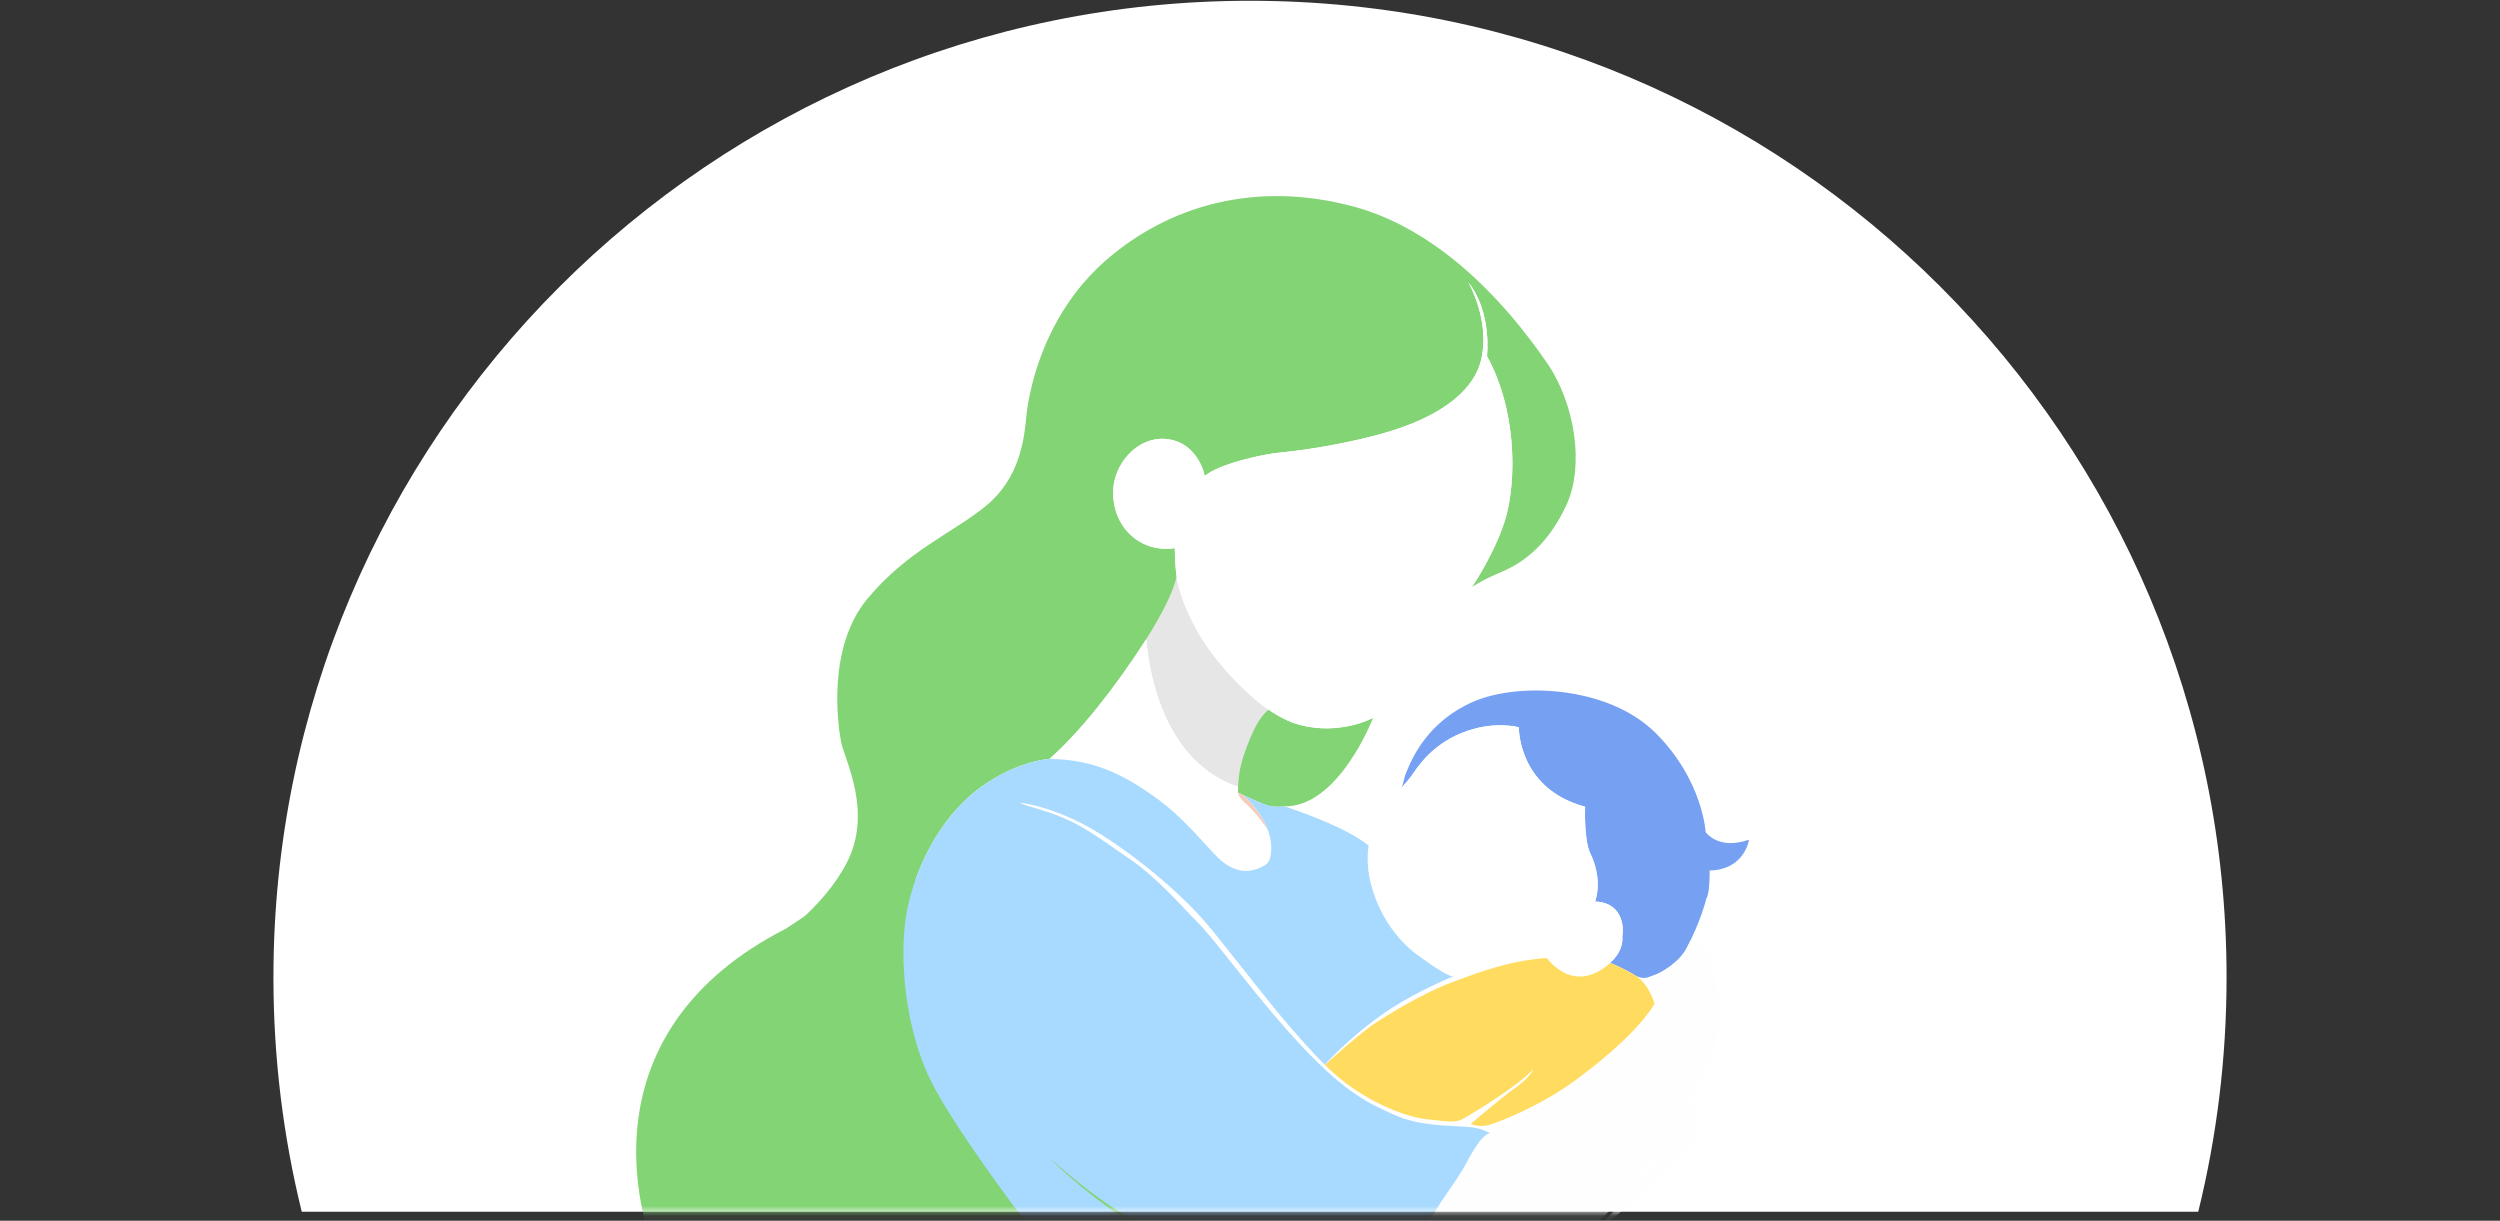<svg width="256" height="125" viewBox="0 0 256 125" fill="none" xmlns="http://www.w3.org/2000/svg">
<rect x="0" y="0" width="256" height="125" fill="#333333" stroke="none"/>
<path fill-rule="evenodd" clip-rule="evenodd" d="M225.101 124.079H30.899C29.005 116.39 28 108.352 28 100.079C28 44.85 72.772 0.079 128 0.079C183.228 0.079 228 44.85 228 100.079C228 108.352 226.995 116.39 225.101 124.079Z" fill="white"/>
<mask id="mask0_4289_6423" style="mask-type:alpha" maskUnits="userSpaceOnUse" x="53" y="0" width="140" height="125">
<rect x="53" y="0.079" width="140" height="124" fill="#D9D9D9"/>
</mask>
<g mask="url(#mask0_4289_6423)">
<path d="M95.07 120.074C99.189 124.28 103.958 127.799 109.205 130.458C108.411 129.494 107.693 128.615 107.272 128.08C105.891 126.325 97.939 115.946 95.324 110.68C95.237 110.503 95.149 110.323 95.065 110.14C95.048 110.107 95.035 110.072 95.018 110.039C94.947 109.883 94.879 109.725 94.811 109.567C94.8 109.545 94.792 109.52 94.783 109.498C94.71 109.324 94.636 109.144 94.568 108.966C94.565 108.958 94.562 108.95 94.56 108.944C94.483 108.751 94.409 108.554 94.338 108.355C93.943 107.257 93.61 106.1 93.339 104.918C93.339 104.912 93.339 104.91 93.337 104.904C93.11 103.908 92.933 102.895 92.799 101.882C92.796 101.855 92.791 101.828 92.788 101.8C92.769 101.658 92.752 101.517 92.736 101.375C92.731 101.334 92.728 101.293 92.722 101.252C92.706 101.115 92.692 100.979 92.679 100.842C92.673 100.799 92.671 100.755 92.665 100.711C92.651 100.575 92.638 100.441 92.627 100.304C92.624 100.269 92.621 100.234 92.619 100.198C92.583 99.764 92.556 99.333 92.54 98.904C92.54 98.85 92.534 98.792 92.531 98.738C92.529 98.631 92.526 98.525 92.52 98.418C92.52 98.344 92.515 98.268 92.515 98.194C92.515 98.096 92.512 97.998 92.512 97.9C92.512 97.818 92.512 97.736 92.512 97.654C92.512 97.561 92.512 97.468 92.512 97.375C92.512 97.288 92.512 97.201 92.515 97.113C92.515 97.026 92.518 96.941 92.52 96.854C92.52 96.758 92.526 96.663 92.529 96.567C92.531 96.491 92.534 96.415 92.537 96.338C92.545 96.177 92.553 96.016 92.564 95.855C92.567 95.806 92.572 95.759 92.575 95.71C92.583 95.585 92.591 95.462 92.602 95.339C92.608 95.276 92.613 95.211 92.619 95.148C92.627 95.047 92.638 94.943 92.649 94.842C92.657 94.777 92.662 94.711 92.671 94.646C92.681 94.547 92.692 94.452 92.706 94.356C92.714 94.291 92.722 94.228 92.731 94.162C92.744 94.064 92.758 93.969 92.774 93.873C92.782 93.813 92.793 93.753 92.802 93.693C92.818 93.589 92.837 93.488 92.856 93.387C92.864 93.338 92.873 93.289 92.883 93.24C92.911 93.09 92.941 92.945 92.974 92.8C94.057 87.873 96.82 83.167 100.554 80.516C104.289 77.865 107.461 77.715 107.461 77.715C110.485 75.103 114.293 70.285 117.318 65.543C117.334 65.516 117.351 65.491 117.367 65.464C117.46 65.319 117.55 65.177 117.635 65.035C117.635 65.035 117.637 65.03 117.64 65.027C117.989 64.468 118.295 63.949 118.563 63.474C118.563 63.474 118.563 63.474 118.563 63.471C118.828 63.002 119.057 62.576 119.253 62.188C119.259 62.175 119.267 62.164 119.273 62.15C119.316 62.065 119.357 61.983 119.395 61.902C119.401 61.891 119.406 61.883 119.409 61.872C119.496 61.694 119.576 61.525 119.649 61.364C119.657 61.347 119.666 61.328 119.674 61.312C119.69 61.274 119.709 61.236 119.726 61.2C119.731 61.186 119.739 61.17 119.745 61.156C119.772 61.094 119.799 61.033 119.824 60.976C119.835 60.952 119.846 60.924 119.857 60.9C119.892 60.815 119.928 60.733 119.96 60.654C119.993 60.575 120.023 60.501 120.051 60.428C120.056 60.411 120.064 60.395 120.07 60.378C120.091 60.324 120.111 60.269 120.132 60.215C120.138 60.198 120.146 60.182 120.152 60.163C120.171 60.111 120.19 60.059 120.206 60.013C120.212 59.999 120.214 59.988 120.22 59.974C120.283 59.791 120.332 59.633 120.37 59.502C120.37 59.497 120.373 59.491 120.375 59.486C120.386 59.447 120.394 59.412 120.403 59.379C120.403 59.374 120.405 59.366 120.408 59.36C120.416 59.327 120.424 59.295 120.43 59.267C120.43 59.265 120.43 59.262 120.43 59.256C120.446 59.191 120.457 59.136 120.465 59.095C120.468 59.076 120.471 59.057 120.474 59.044C120.474 59.041 120.474 59.038 120.474 59.035C120.474 59.024 120.476 59.013 120.479 59.005C120.479 59.005 120.479 59 120.479 58.997C120.479 58.989 120.479 58.983 120.479 58.978C120.479 58.978 120.479 58.978 120.479 58.975C120.479 58.972 120.479 58.967 120.479 58.967C120.474 58.937 120.468 58.901 120.463 58.866C120.463 58.861 120.463 58.855 120.463 58.85C120.457 58.814 120.452 58.779 120.446 58.743C120.444 58.716 120.438 58.689 120.435 58.661C120.435 58.661 120.435 58.659 120.435 58.656C120.433 58.629 120.43 58.599 120.424 58.569C120.424 58.569 120.424 58.566 120.424 58.563C120.351 57.889 120.315 56.901 120.302 56.417C120.302 56.415 120.302 56.412 120.302 56.407C120.302 56.363 120.302 56.327 120.299 56.292C120.299 56.259 120.299 56.229 120.299 56.205C120.299 56.205 120.299 56.202 120.299 56.199C120.299 56.188 120.299 56.18 120.299 56.172C120.299 56.172 120.299 56.172 120.299 56.169C120.299 56.144 120.299 56.128 120.299 56.128C120.206 56.142 120.113 56.153 120.02 56.161C119.996 56.161 119.969 56.166 119.944 56.169C119.868 56.174 119.794 56.18 119.72 56.185C119.701 56.185 119.682 56.185 119.663 56.188C119.573 56.191 119.485 56.194 119.395 56.194C119.371 56.194 119.349 56.194 119.324 56.194C119.256 56.194 119.188 56.191 119.12 56.185C119.095 56.185 119.068 56.185 119.043 56.18C118.959 56.174 118.874 56.166 118.789 56.158C118.77 56.158 118.754 56.153 118.735 56.15C118.666 56.142 118.601 56.131 118.533 56.123C118.503 56.117 118.473 56.112 118.445 56.109C118.383 56.098 118.32 56.084 118.257 56.071C118.235 56.065 118.213 56.062 118.192 56.057C118.115 56.041 118.039 56.022 117.965 56C117.932 55.992 117.899 55.981 117.869 55.972C117.82 55.959 117.774 55.942 117.725 55.929C117.692 55.918 117.659 55.907 117.626 55.896C117.558 55.871 117.49 55.847 117.422 55.82C117.386 55.806 117.351 55.789 117.315 55.776C117.277 55.76 117.239 55.743 117.201 55.727C117.162 55.71 117.124 55.691 117.086 55.675C117.05 55.658 117.018 55.642 116.985 55.623C116.917 55.587 116.848 55.552 116.783 55.517C116.756 55.503 116.728 55.486 116.704 55.47C116.66 55.446 116.619 55.421 116.578 55.394C116.556 55.38 116.535 55.366 116.513 55.353C116.371 55.26 116.232 55.162 116.098 55.058C116.084 55.047 116.07 55.036 116.057 55.025C115.915 54.91 115.778 54.788 115.647 54.657C115.645 54.654 115.639 54.648 115.636 54.646C115.454 54.463 115.284 54.266 115.129 54.056C115.129 54.056 115.129 54.056 115.126 54.053C115.009 53.895 114.899 53.728 114.798 53.557C114.575 53.174 114.392 52.76 114.255 52.315C114.25 52.298 114.244 52.279 114.241 52.263C114.217 52.175 114.192 52.085 114.17 51.998C114.162 51.968 114.157 51.938 114.149 51.908C114.13 51.829 114.113 51.749 114.1 51.667C114.094 51.632 114.086 51.597 114.08 51.561C114.067 51.479 114.053 51.397 114.042 51.315C114.037 51.283 114.031 51.25 114.029 51.214C114.015 51.1 114.004 50.985 113.996 50.868C113.772 47.469 116.646 44.483 119.709 44.988C122.772 45.493 123.367 48.741 123.367 48.741C124.749 47.545 129.154 46.5 131.284 46.314C133.413 46.129 138.378 45.381 142.372 44.15C146.366 42.919 150.848 40.639 151.705 36.684C152.565 32.725 150.362 28.917 150.362 28.917C152.8 31.975 152.268 36.46 152.268 36.46C152.355 36.621 152.44 36.785 152.524 36.948C152.546 36.992 152.568 37.033 152.59 37.077C152.664 37.227 152.737 37.374 152.805 37.524C152.814 37.541 152.822 37.557 152.827 37.574C152.901 37.735 152.972 37.898 153.043 38.059C153.065 38.109 153.084 38.158 153.106 38.207C153.16 38.341 153.215 38.474 153.27 38.608C153.283 38.644 153.3 38.679 153.313 38.715C153.373 38.87 153.431 39.029 153.488 39.184C153.51 39.244 153.532 39.304 153.551 39.364C153.589 39.476 153.63 39.591 153.665 39.706C153.684 39.763 153.704 39.82 153.723 39.877C153.769 40.025 153.815 40.172 153.859 40.322C153.881 40.396 153.903 40.473 153.925 40.546C153.952 40.636 153.977 40.729 154.001 40.819C154.023 40.896 154.045 40.975 154.064 41.051C154.099 41.188 154.135 41.327 154.168 41.464C154.189 41.554 154.209 41.644 154.23 41.731C154.247 41.802 154.263 41.873 154.277 41.944C154.326 42.165 154.372 42.389 154.413 42.61C154.432 42.706 154.449 42.801 154.465 42.899C154.476 42.959 154.487 43.022 154.498 43.082C154.553 43.402 154.602 43.721 154.643 44.038C154.651 44.095 154.656 44.15 154.664 44.207C154.689 44.401 154.711 44.595 154.73 44.788C154.73 44.813 154.735 44.838 154.738 44.862C154.749 44.96 154.757 45.056 154.765 45.151C154.771 45.206 154.774 45.263 154.779 45.318C154.793 45.484 154.804 45.654 154.815 45.818C154.817 45.864 154.82 45.913 154.823 45.959C154.828 46.052 154.834 46.142 154.836 46.235C154.839 46.295 154.842 46.353 154.845 46.41C154.85 46.549 154.856 46.688 154.858 46.828C154.858 46.896 154.861 46.964 154.864 47.03C154.864 47.114 154.864 47.196 154.864 47.278C154.864 47.343 154.864 47.409 154.864 47.474C154.864 47.587 154.864 47.698 154.864 47.81C154.864 47.895 154.864 47.98 154.858 48.064C154.858 48.138 154.856 48.212 154.853 48.285C154.853 48.359 154.847 48.433 154.845 48.506C154.842 48.591 154.836 48.673 154.834 48.758C154.828 48.859 154.823 48.96 154.817 49.058C154.815 49.121 154.809 49.181 154.804 49.243C154.798 49.328 154.79 49.415 154.785 49.5C154.779 49.555 154.776 49.609 154.771 49.664C154.76 49.779 154.749 49.89 154.738 50.002C154.733 50.054 154.727 50.103 154.722 50.153C154.711 50.248 154.7 50.341 154.689 50.436C154.686 50.469 154.681 50.502 154.678 50.535C154.662 50.655 154.648 50.772 154.629 50.887C154.624 50.925 154.618 50.966 154.613 51.004C154.596 51.108 154.583 51.209 154.563 51.307C154.561 51.326 154.558 51.345 154.555 51.362C154.536 51.476 154.514 51.588 154.495 51.7C154.49 51.73 154.484 51.763 154.476 51.793C154.454 51.9 154.435 52.003 154.413 52.104C154.413 52.11 154.413 52.118 154.408 52.123C154.386 52.23 154.361 52.334 154.337 52.437C154.331 52.462 154.323 52.489 154.318 52.514C154.293 52.615 154.269 52.716 154.241 52.811C153.308 56.284 150.712 60.146 150.712 60.146C150.712 60.146 151.427 59.551 153.676 58.596C153.717 58.579 153.755 58.563 153.796 58.544C156.141 57.559 158.609 55.62 160.419 51.67C162.229 47.72 161.325 41.384 158.404 37.148C157.473 35.796 156.133 33.954 154.416 31.983C150.747 27.768 145.359 22.966 138.575 21.143C128.619 18.468 119.649 21.02 113.15 26.739C110.766 28.835 109.074 31.243 107.876 33.563C105.809 37.568 105.214 41.311 105.086 42.744C104.881 45.007 104.387 48.998 100.972 51.796C97.557 54.594 92.99 56.322 88.835 61.298C84.68 66.278 85.791 74.175 86.119 75.944C86.447 77.713 89.493 83.227 86.613 88.534C85.052 91.413 82.715 93.66 80.902 95.115C83.46 104.721 88.42 113.287 95.067 120.071" fill="#83D475"/>
<path d="M80.5 95.079C60.1 105.479 64.334 124.412 69 132.579L70 135.079H124.5L123 132.579L92 87.579C91.167 88.079 87.7 90.279 80.5 95.079Z" fill="#83D475"/>
<path d="M133.092 74.229C132.958 74.194 132.827 74.153 132.694 74.112C132.661 74.101 132.628 74.088 132.593 74.076C132.492 74.041 132.393 74.008 132.292 73.97C132.26 73.956 132.227 73.943 132.191 73.929C132.09 73.888 131.989 73.847 131.888 73.804C131.861 73.793 131.834 73.779 131.806 73.765C131.7 73.716 131.593 73.667 131.487 73.615C131.465 73.604 131.446 73.593 131.424 73.582C131.31 73.525 131.198 73.465 131.083 73.405C131.069 73.397 131.056 73.391 131.042 73.383C130.922 73.318 130.802 73.247 130.682 73.176C130.674 73.17 130.668 73.168 130.66 73.162C130.534 73.086 130.409 73.009 130.283 72.927C130.283 72.927 130.28 72.927 130.278 72.925C130.147 72.84 130.018 72.755 129.89 72.668C129.412 73.072 128.757 73.842 128.146 75.289C128.086 75.428 128.031 75.562 127.976 75.695C127.971 75.712 127.963 75.728 127.957 75.745C127.906 75.87 127.859 75.99 127.81 76.11C127.802 76.129 127.794 76.148 127.788 76.168C127.742 76.285 127.698 76.4 127.657 76.509C127.652 76.525 127.643 76.542 127.638 76.558C127.594 76.673 127.553 76.782 127.515 76.891C127.512 76.899 127.51 76.907 127.507 76.918C127.428 77.145 127.354 77.361 127.289 77.568C127.286 77.576 127.283 77.587 127.28 77.598C127.25 77.699 127.22 77.794 127.193 77.893C127.19 77.904 127.188 77.915 127.185 77.926C127.158 78.021 127.133 78.117 127.108 78.21C127.108 78.218 127.103 78.226 127.103 78.234C127.027 78.532 126.966 78.816 126.92 79.097C126.92 79.102 126.92 79.105 126.92 79.11C126.904 79.2 126.89 79.293 126.879 79.383C126.879 79.389 126.879 79.394 126.879 79.402C126.865 79.495 126.855 79.585 126.844 79.678C126.844 79.678 126.844 79.684 126.844 79.686C126.811 79.973 126.792 80.262 126.778 80.565C126.773 80.658 126.77 80.751 126.767 80.847C126.767 80.855 126.767 80.86 126.767 80.868C126.767 80.961 126.762 81.057 126.762 81.155C126.762 81.155 126.77 81.158 126.781 81.163C126.784 81.163 126.789 81.166 126.792 81.169C126.794 81.169 126.797 81.171 126.803 81.174C126.876 81.21 127.046 81.289 127.269 81.395C127.36 81.436 127.458 81.483 127.564 81.532C127.616 81.556 127.668 81.581 127.723 81.605C127.723 81.605 127.728 81.605 127.731 81.608C127.837 81.657 127.949 81.706 128.061 81.758C128.069 81.761 128.077 81.766 128.086 81.769C128.195 81.818 128.307 81.87 128.421 81.919C128.432 81.925 128.446 81.93 128.457 81.936C128.503 81.955 128.55 81.977 128.593 81.996C128.604 82.001 128.615 82.004 128.626 82.009C128.681 82.034 128.735 82.056 128.787 82.08C128.795 82.083 128.804 82.088 128.812 82.091C128.855 82.11 128.899 82.129 128.943 82.149C128.956 82.154 128.97 82.159 128.984 82.168C129.033 82.189 129.079 82.209 129.128 82.228C129.128 82.228 129.134 82.228 129.134 82.231C129.183 82.25 129.229 82.269 129.276 82.288C129.29 82.293 129.3 82.299 129.311 82.302C129.347 82.315 129.385 82.332 129.418 82.345C129.429 82.348 129.437 82.353 129.448 82.356C129.489 82.372 129.53 82.389 129.568 82.403C129.576 82.405 129.584 82.408 129.593 82.411C129.623 82.422 129.653 82.433 129.683 82.443C129.691 82.446 129.702 82.449 129.71 82.454C129.743 82.465 129.775 82.476 129.805 82.484C130.551 82.711 131.506 82.574 131.506 82.574C137.102 82.656 140.599 73.522 140.599 73.522C140.599 73.522 137.233 75.338 133.098 74.235L133.092 74.229Z" fill="#83D475"/>
<path opacity="0.1" d="M126.774 80.563C126.788 80.26 126.81 79.97 126.84 79.684C126.84 79.684 126.84 79.678 126.84 79.675C126.851 79.583 126.861 79.493 126.875 79.4C126.875 79.394 126.875 79.389 126.875 79.381C126.889 79.29 126.902 79.198 126.916 79.108C126.916 79.102 126.916 79.099 126.916 79.094C126.962 78.813 127.023 78.529 127.099 78.231C127.099 78.223 127.104 78.215 127.104 78.207C127.129 78.114 127.154 78.018 127.181 77.923C127.184 77.912 127.186 77.901 127.189 77.89C127.216 77.795 127.246 77.696 127.276 77.595C127.279 77.587 127.282 77.576 127.285 77.565C127.35 77.358 127.421 77.142 127.503 76.916C127.506 76.907 127.508 76.899 127.511 76.888C127.549 76.779 127.59 76.67 127.634 76.555C127.639 76.539 127.648 76.522 127.653 76.506C127.694 76.394 127.738 76.279 127.784 76.165C127.792 76.146 127.801 76.127 127.806 76.108C127.852 75.99 127.902 75.867 127.953 75.742C127.959 75.725 127.967 75.709 127.972 75.693C128.027 75.562 128.082 75.425 128.142 75.286C128.753 73.836 129.408 73.067 129.886 72.665C129.61 72.477 129.337 72.275 129.07 72.067C129.07 72.067 129.067 72.067 129.064 72.065C127.992 71.229 126.984 70.26 126.097 69.297C126.089 69.288 126.081 69.28 126.075 69.272C125.868 69.048 125.669 68.824 125.477 68.601C125.464 68.584 125.447 68.568 125.434 68.549C125.376 68.483 125.322 68.418 125.265 68.352C125.243 68.328 125.224 68.303 125.204 68.281C125.041 68.085 124.88 67.894 124.729 67.703C124.699 67.664 124.669 67.629 124.639 67.591C124.601 67.541 124.56 67.492 124.522 67.443C124.487 67.4 124.454 67.356 124.421 67.315C124.386 67.269 124.35 67.222 124.315 67.178C124.257 67.105 124.2 67.031 124.145 66.957C124.118 66.922 124.093 66.886 124.066 66.853C124.028 66.802 123.99 66.75 123.951 66.701C123.927 66.668 123.905 66.635 123.881 66.605C123.834 66.542 123.79 66.48 123.747 66.417C123.736 66.4 123.722 66.384 123.711 66.368C123.657 66.291 123.605 66.218 123.553 66.144C123.537 66.122 123.523 66.097 123.507 66.076C123.468 66.021 123.433 65.969 123.397 65.917C123.384 65.895 123.367 65.874 123.354 65.854C123.307 65.783 123.261 65.715 123.22 65.652C121.702 63.307 120.618 60.458 120.479 58.978C120.479 58.978 120.479 58.978 120.479 58.986C120.479 58.986 120.479 58.986 120.479 58.989C120.479 58.994 120.479 59 120.479 59.008C120.479 59.008 120.479 59.014 120.479 59.016C120.479 59.024 120.479 59.035 120.474 59.046C120.474 59.049 120.474 59.052 120.474 59.054C120.474 59.071 120.468 59.087 120.466 59.106C120.457 59.15 120.446 59.202 120.43 59.267C120.43 59.27 120.43 59.273 120.43 59.278C120.425 59.308 120.416 59.338 120.408 59.371C120.408 59.377 120.405 59.382 120.403 59.39C120.395 59.423 120.384 59.459 120.375 59.497C120.375 59.502 120.373 59.508 120.37 59.513C120.332 59.644 120.285 59.802 120.22 59.985C120.214 59.996 120.212 60.01 120.206 60.023C120.19 60.073 120.171 60.122 120.152 60.174C120.146 60.19 120.141 60.206 120.132 60.225C120.113 60.277 120.092 60.332 120.07 60.389C120.064 60.406 120.056 60.422 120.051 60.438C120.023 60.512 119.993 60.586 119.961 60.665C119.928 60.744 119.895 60.826 119.857 60.911C119.846 60.935 119.835 60.963 119.824 60.987C119.799 61.047 119.772 61.107 119.745 61.167C119.739 61.181 119.731 61.195 119.726 61.211C119.709 61.246 119.69 61.285 119.674 61.323C119.666 61.339 119.657 61.358 119.649 61.375C119.576 61.536 119.496 61.705 119.409 61.883C119.404 61.894 119.398 61.902 119.395 61.913C119.354 61.995 119.314 62.076 119.273 62.161C119.267 62.175 119.259 62.186 119.253 62.199C119.057 62.587 118.828 63.015 118.563 63.482C118.563 63.482 118.563 63.482 118.563 63.485C118.295 63.96 117.987 64.476 117.64 65.038C117.64 65.038 117.637 65.044 117.635 65.046C117.547 65.186 117.457 65.328 117.367 65.475C117.703 69.163 119.286 78.016 126.774 80.573V80.563Z" fill="black"/>
<path d="M124.358 87.463C126.485 89.737 128.213 89.344 129.496 88.618C129.763 88.465 129.962 88.211 130.039 87.911C130.055 87.848 130.069 87.785 130.082 87.725C130.085 87.706 130.091 87.687 130.093 87.671C130.102 87.627 130.11 87.584 130.118 87.54C130.121 87.521 130.123 87.499 130.126 87.48C130.132 87.439 130.14 87.395 130.142 87.354C130.142 87.335 130.145 87.313 130.148 87.294C130.153 87.251 130.156 87.21 130.159 87.166C130.159 87.147 130.159 87.13 130.162 87.111C130.164 87.068 130.167 87.021 130.167 86.978C130.167 86.961 130.167 86.947 130.167 86.931C130.167 86.885 130.167 86.835 130.167 86.789C130.167 86.778 130.167 86.764 130.167 86.754C130.167 86.702 130.167 86.65 130.162 86.601C130.162 86.593 130.162 86.587 130.162 86.579C130.159 86.522 130.153 86.467 130.151 86.41C130.151 86.41 130.151 86.407 130.151 86.404C130.107 85.918 129.987 85.446 129.823 85.001C128.81 83.393 127.721 82.408 127.304 82.039C126.883 81.671 126.752 81.152 126.752 81.152C126.752 81.054 126.755 80.961 126.758 80.865C126.758 80.857 126.758 80.852 126.758 80.844C126.76 80.748 126.763 80.655 126.768 80.562C119.281 78.005 117.697 69.152 117.362 65.464C117.345 65.491 117.329 65.516 117.312 65.543C114.288 70.285 110.48 75.1 107.455 77.715C111.798 77.764 114.697 79.168 117.659 81.196C120.621 83.224 121.999 84.949 124.355 87.463H124.358Z" fill="white"/>
<path d="M179.102 85.984C175.936 87.095 174.658 85.203 174.658 85.203C174.658 85.203 174.369 79.856 169.515 75.04C164.661 70.228 155.528 69.856 150.92 71.83C146.312 73.804 144.666 77.508 144.131 78.783C144.106 78.843 144.081 78.9 144.057 78.958C143.912 79.291 143.798 79.637 143.729 79.995C143.691 80.197 143.62 80.424 143.5 80.68C143.503 80.677 143.505 80.672 143.511 80.669C143.544 80.634 143.576 80.596 143.609 80.56C143.636 80.53 143.661 80.503 143.686 80.473C143.71 80.443 143.737 80.415 143.762 80.385C143.787 80.358 143.811 80.331 143.836 80.303C143.86 80.276 143.885 80.249 143.909 80.222C143.934 80.194 143.959 80.167 143.98 80.14C144.002 80.115 144.024 80.088 144.046 80.063C144.071 80.036 144.095 80.009 144.117 79.979C144.136 79.957 144.158 79.932 144.174 79.91C144.199 79.88 144.223 79.853 144.245 79.826C144.262 79.807 144.278 79.785 144.294 79.766C144.319 79.733 144.344 79.703 144.368 79.673C144.382 79.656 144.395 79.64 144.406 79.624C144.442 79.577 144.477 79.534 144.507 79.49C145.037 78.772 146.391 76.403 149.648 75.07C152.904 73.738 155.528 74.478 155.528 74.478C155.528 74.478 155.421 80.765 162.317 82.613C162.317 82.613 162.169 85.984 162.846 87.379C163.523 88.774 163.903 90.636 163.332 92.328C163.332 92.328 164.981 92.244 165.764 93.619C165.805 93.69 165.841 93.764 165.876 93.841C165.882 93.849 165.884 93.86 165.89 93.868C165.923 93.942 165.953 94.018 165.98 94.097C165.985 94.108 165.988 94.122 165.994 94.133C166.021 94.212 166.045 94.294 166.065 94.376C166.065 94.386 166.07 94.395 166.073 94.406C166.095 94.493 166.114 94.58 166.127 94.67C166.127 94.67 166.127 94.67 166.127 94.673C166.16 94.864 166.177 95.064 166.177 95.263C166.177 95.364 166.174 95.465 166.166 95.566V95.571C166.157 95.672 166.146 95.776 166.13 95.877C166.245 97.548 164.869 98.585 164.869 98.585C164.869 98.585 164.877 98.588 164.893 98.596C164.893 98.596 164.896 98.596 164.899 98.596C164.926 98.607 164.973 98.626 165.033 98.653C165.033 98.653 165.035 98.653 165.038 98.653C165.101 98.68 165.18 98.716 165.27 98.757C165.486 98.852 165.767 98.981 166.07 99.128C166.07 99.128 166.073 99.128 166.076 99.131C166.119 99.153 166.16 99.172 166.204 99.194C166.297 99.24 166.392 99.287 166.485 99.336C166.488 99.336 166.49 99.338 166.493 99.341C166.586 99.39 166.676 99.437 166.769 99.486C166.774 99.486 166.777 99.491 166.783 99.494C166.873 99.543 166.963 99.592 167.047 99.644C167.05 99.644 167.056 99.647 167.058 99.65C167.146 99.701 167.23 99.753 167.312 99.802C167.359 99.832 167.402 99.857 167.446 99.882C167.473 99.895 167.498 99.912 167.522 99.922C167.582 99.953 167.64 99.98 167.694 100.004C167.697 100.004 167.702 100.007 167.705 100.01C167.757 100.032 167.806 100.051 167.855 100.064C167.861 100.064 167.869 100.067 167.874 100.07C167.921 100.084 167.965 100.097 168.008 100.105C168.016 100.105 168.025 100.108 168.033 100.111C168.074 100.119 168.115 100.125 168.156 100.13C168.164 100.13 168.175 100.13 168.183 100.133C168.221 100.135 168.259 100.138 168.295 100.138C168.306 100.138 168.314 100.138 168.325 100.138C168.36 100.138 168.396 100.138 168.431 100.133C168.442 100.133 168.453 100.133 168.464 100.133C168.5 100.13 168.532 100.125 168.568 100.119C168.579 100.119 168.587 100.119 168.598 100.114C168.642 100.105 168.682 100.097 168.726 100.086C168.781 100.073 168.835 100.056 168.89 100.037C168.904 100.032 168.917 100.029 168.931 100.024C168.983 100.007 169.035 99.988 169.086 99.969C169.149 99.944 169.215 99.92 169.28 99.895C169.34 99.873 169.4 99.849 169.463 99.827C170.162 99.576 171.936 98.552 172.684 97.13C172.747 97.013 172.81 96.89 172.873 96.767C172.886 96.74 172.9 96.712 172.916 96.682C172.976 96.562 173.039 96.437 173.099 96.311C173.11 96.289 173.121 96.267 173.129 96.246C173.195 96.112 173.258 95.978 173.323 95.839C173.331 95.822 173.337 95.806 173.345 95.79C173.41 95.648 173.476 95.503 173.542 95.356C173.555 95.323 173.569 95.29 173.585 95.257C173.648 95.115 173.708 94.968 173.771 94.823C173.784 94.788 173.798 94.752 173.815 94.719C173.877 94.569 173.937 94.416 173.997 94.261C174.006 94.239 174.014 94.215 174.022 94.193C174.077 94.051 174.131 93.906 174.183 93.759C174.194 93.726 174.208 93.693 174.219 93.663C174.273 93.51 174.325 93.355 174.377 93.196C174.39 93.155 174.404 93.114 174.418 93.073C174.467 92.918 174.516 92.76 174.565 92.601C174.576 92.563 174.587 92.528 174.598 92.489C174.614 92.435 174.628 92.38 174.642 92.328C174.674 92.211 174.707 92.096 174.737 91.979C175.108 91.444 175.067 89.14 175.067 89.14C178.687 89.058 179.099 85.973 179.099 85.973L179.102 85.984Z" fill="#76A0F2"/>
<path fill-rule="evenodd" clip-rule="evenodd" d="M166.129 94.665V94.668L166.12 94.67C166.15 94.864 166.17 95.061 166.17 95.263C166.17 95.364 166.167 95.465 166.159 95.566V95.571C166.15 95.672 166.14 95.776 166.123 95.877C166.115 95.937 166.104 96 166.09 96.062V96.073C166.079 96.131 166.066 96.191 166.049 96.248L166.049 96.248C166.047 96.254 166.044 96.259 166.044 96.264C166.03 96.322 166.014 96.379 165.995 96.436C165.992 96.442 165.989 96.45 165.989 96.456C165.97 96.513 165.951 96.57 165.929 96.627C165.929 96.629 165.928 96.63 165.927 96.631C165.925 96.635 165.924 96.637 165.924 96.641C165.828 96.89 165.708 97.133 165.558 97.365C165.553 97.373 165.544 97.384 165.539 97.392C165.509 97.438 165.476 97.485 165.443 97.531C165.442 97.533 165.44 97.536 165.438 97.538C165.428 97.55 165.417 97.564 165.408 97.578L165.318 97.692C165.31 97.701 165.303 97.709 165.296 97.718C165.288 97.727 165.28 97.737 165.271 97.747C165.241 97.782 165.211 97.818 165.181 97.85C165.162 97.87 165.146 97.889 165.127 97.908C165.097 97.941 165.067 97.973 165.034 98.003C165.015 98.025 164.996 98.044 164.974 98.063L164.876 98.153L164.81 98.211C164.791 98.229 164.77 98.245 164.748 98.262C164.733 98.274 164.718 98.286 164.704 98.298C164.693 98.306 164.682 98.315 164.671 98.324C164.66 98.333 164.649 98.342 164.638 98.35L164.638 98.35C164.597 98.38 164.556 98.41 164.513 98.44C164.493 98.457 164.474 98.47 164.453 98.484C164.39 98.528 164.324 98.568 164.256 98.609C163.655 98.968 162.913 99.142 162.162 99.142C162.917 99.144 163.663 98.97 164.267 98.609C164.336 98.568 164.401 98.528 164.464 98.484C164.47 98.48 164.476 98.475 164.483 98.47C164.497 98.46 164.511 98.45 164.524 98.44C164.568 98.41 164.609 98.38 164.65 98.35L164.65 98.35C164.66 98.342 164.671 98.333 164.682 98.324L164.682 98.324L164.682 98.324C164.693 98.315 164.704 98.306 164.715 98.298C164.733 98.283 164.751 98.269 164.768 98.254C164.786 98.24 164.804 98.226 164.822 98.211L164.887 98.153L164.985 98.063C164.998 98.049 165.012 98.035 165.026 98.022L165.026 98.022C165.033 98.016 165.039 98.01 165.045 98.003C165.078 97.971 165.108 97.941 165.138 97.908C165.143 97.903 165.147 97.898 165.152 97.894C165.157 97.889 165.161 97.884 165.166 97.879C165.174 97.87 165.183 97.86 165.193 97.85C165.208 97.833 165.223 97.816 165.238 97.799C165.245 97.791 165.252 97.783 165.259 97.775C165.267 97.766 165.275 97.756 165.283 97.747C165.293 97.736 165.303 97.725 165.313 97.713C165.315 97.71 165.317 97.707 165.32 97.704C165.323 97.7 165.326 97.696 165.329 97.692C165.351 97.667 165.371 97.641 165.39 97.616C165.393 97.612 165.396 97.608 165.399 97.604C165.406 97.595 165.412 97.586 165.419 97.578L165.425 97.571C165.435 97.558 165.446 97.545 165.455 97.531L165.455 97.531L165.455 97.531C165.488 97.485 165.52 97.438 165.55 97.392C165.556 97.384 165.564 97.373 165.57 97.365C165.722 97.133 165.843 96.89 165.935 96.641C165.938 96.636 165.941 96.633 165.941 96.628C165.963 96.57 165.982 96.513 166.001 96.456L166.001 96.456C166.002 96.453 166.004 96.45 166.005 96.446C166.005 96.445 166.005 96.443 166.006 96.442C166.006 96.44 166.006 96.438 166.006 96.436L166.055 96.264C166.057 96.262 166.058 96.26 166.059 96.257C166.06 96.254 166.061 96.251 166.061 96.248C166.065 96.231 166.07 96.213 166.074 96.195L166.074 96.195C166.084 96.155 166.094 96.115 166.102 96.073V96.062C166.113 96.002 166.124 95.94 166.135 95.877L166.135 95.877C166.249 97.547 164.873 98.585 164.873 98.585C164.873 98.585 163.424 100.083 161.551 99.983L161.554 99.985C159.681 99.887 158.382 98.088 158.382 98.088C158.202 97.867 158.134 97.594 158.134 97.594C158.114 97.009 158.382 96.389 158.439 96.263C158.439 96.255 158.439 96.248 158.439 96.24C158.439 96.24 158.1 96.939 158.122 97.594C158.122 97.594 155.31 97.976 154.464 98.293C154.437 98.304 154.404 98.314 154.371 98.326L154.371 98.326C154.363 98.328 154.355 98.334 154.349 98.334C154.332 98.341 154.312 98.347 154.292 98.353C154.282 98.356 154.271 98.36 154.259 98.364C154.257 98.364 154.254 98.365 154.251 98.366C154.247 98.368 154.242 98.369 154.238 98.369L154.237 98.369C154.202 98.38 154.166 98.391 154.128 98.402C154.123 98.405 154.115 98.407 154.109 98.407C154.095 98.411 154.08 98.415 154.064 98.42C154.037 98.428 154.008 98.436 153.978 98.443C153.976 98.446 153.97 98.446 153.965 98.446H153.965C153.932 98.455 153.9 98.462 153.866 98.471C153.848 98.475 153.83 98.479 153.812 98.484H153.801C153.746 98.497 153.686 98.511 153.626 98.525L153.626 98.525H153.621C153.558 98.538 153.492 98.552 153.424 98.566C153.356 98.579 153.282 98.593 153.209 98.607L153.208 98.607C153.199 98.608 153.19 98.61 153.18 98.611C152.872 98.706 150.513 99.435 149.847 99.723C149.135 100.032 148.616 99.985 148.616 99.985C147.584 99.598 145.606 98.121 145.468 98.017C145.465 98.016 145.462 98.015 145.459 98.014C145.459 98.014 142.125 96.046 140.589 91.288C140.582 91.268 140.576 91.248 140.57 91.228C140.53 91.098 140.49 90.971 140.455 90.843C140.447 90.808 140.438 90.772 140.427 90.737C140.421 90.713 140.415 90.689 140.408 90.666C140.385 90.578 140.362 90.492 140.34 90.406C140.336 90.39 140.333 90.374 140.329 90.359C140.326 90.343 140.322 90.327 140.318 90.311C140.291 90.199 140.266 90.09 140.245 89.981C140.242 89.968 140.24 89.957 140.238 89.945C140.236 89.933 140.234 89.922 140.231 89.909C140.209 89.795 140.187 89.677 140.168 89.566C140.168 89.557 140.167 89.55 140.165 89.542C140.164 89.535 140.163 89.527 140.163 89.519L140.158 89.49C140.141 89.377 140.123 89.267 140.111 89.159V89.134C140.109 89.122 140.108 89.11 140.107 89.098C140.095 88.985 140.082 88.874 140.073 88.763V88.757C140.051 88.501 140.037 88.252 140.037 88.01C140.037 87.859 140.04 87.712 140.045 87.567C140.048 87.529 140.051 87.491 140.051 87.453C140.053 87.393 140.056 87.335 140.062 87.275L140.07 87.169C140.081 87.054 140.092 86.942 140.105 86.833L140.114 86.757L140.138 86.585C140.141 86.568 140.144 86.551 140.146 86.534C140.149 86.517 140.152 86.5 140.154 86.484C140.16 86.456 140.165 86.429 140.17 86.402C140.174 86.374 140.179 86.347 140.185 86.32C140.193 86.29 140.198 86.26 140.204 86.23L140.204 86.23C140.223 86.132 140.245 86.036 140.266 85.941L140.266 85.94C140.271 85.925 140.275 85.909 140.278 85.893C140.281 85.88 140.285 85.866 140.288 85.853C140.299 85.804 140.313 85.752 140.326 85.703L140.327 85.703C140.335 85.67 140.343 85.637 140.351 85.607C140.365 85.558 140.378 85.509 140.392 85.463L140.417 85.381L140.417 85.38C140.444 85.296 140.471 85.211 140.498 85.13C140.504 85.115 140.509 85.099 140.515 85.083C140.52 85.067 140.526 85.052 140.531 85.037C140.545 84.993 140.561 84.949 140.578 84.909C140.584 84.888 140.592 84.868 140.6 84.848C140.604 84.836 140.609 84.824 140.613 84.813C140.624 84.787 140.634 84.761 140.644 84.735C140.655 84.709 140.665 84.683 140.676 84.657C140.688 84.626 140.701 84.595 140.714 84.564C140.722 84.547 140.729 84.53 140.736 84.513L140.736 84.513C140.752 84.474 140.769 84.436 140.785 84.401C140.792 84.386 140.799 84.37 140.806 84.354C140.812 84.339 140.819 84.323 140.826 84.308L140.875 84.201C140.885 84.177 140.897 84.154 140.909 84.13C140.913 84.122 140.917 84.114 140.922 84.106C140.946 84.057 140.971 84.008 140.995 83.961C141.005 83.944 141.014 83.925 141.024 83.907C141.033 83.888 141.043 83.87 141.053 83.852L141.102 83.762C141.11 83.747 141.118 83.733 141.126 83.718C141.134 83.704 141.143 83.69 141.151 83.675C141.159 83.661 141.167 83.647 141.175 83.632C141.184 83.618 141.192 83.604 141.2 83.59L141.257 83.492C141.282 83.451 141.306 83.41 141.331 83.372C141.35 83.344 141.369 83.314 141.386 83.287C141.394 83.275 141.402 83.262 141.41 83.249C141.418 83.236 141.427 83.223 141.435 83.21L141.484 83.137L141.533 83.063C141.539 83.055 141.544 83.047 141.549 83.039C141.565 83.015 141.58 82.993 141.596 82.97C141.607 82.954 141.618 82.938 141.63 82.921C141.642 82.905 141.653 82.888 141.664 82.872L141.705 82.815C141.713 82.802 141.722 82.791 141.731 82.779C141.74 82.768 141.749 82.756 141.757 82.744C141.762 82.737 141.768 82.729 141.773 82.722C141.779 82.714 141.784 82.707 141.79 82.7C141.855 82.61 141.918 82.528 141.978 82.452C141.992 82.435 142.005 82.419 142.016 82.403C142.105 82.29 142.196 82.18 142.286 82.07C142.32 82.029 142.354 81.988 142.387 81.947C142.389 81.944 142.391 81.942 142.392 81.94C142.398 81.932 142.403 81.926 142.409 81.919C142.524 81.777 142.641 81.641 142.759 81.507C142.761 81.505 142.763 81.502 142.764 81.5C142.776 81.487 142.785 81.475 142.797 81.463C142.897 81.349 142.996 81.237 143.094 81.127C143.106 81.114 143.118 81.1 143.13 81.087C143.146 81.07 143.163 81.051 143.179 81.032C143.241 80.964 143.302 80.896 143.363 80.828C143.41 80.776 143.456 80.725 143.501 80.674C143.505 80.673 143.508 80.669 143.51 80.667C143.511 80.665 143.511 80.665 143.512 80.664C143.545 80.625 143.578 80.59 143.61 80.555L143.61 80.554C143.623 80.539 143.636 80.525 143.649 80.511C143.662 80.496 143.675 80.482 143.687 80.467C143.709 80.44 143.734 80.412 143.757 80.387C143.759 80.385 143.761 80.382 143.763 80.38L143.837 80.298L143.911 80.216C143.923 80.202 143.935 80.189 143.946 80.175C143.958 80.161 143.969 80.148 143.982 80.134C143.993 80.122 144.004 80.109 144.014 80.096C144.025 80.083 144.036 80.07 144.047 80.058C144.051 80.053 144.055 80.048 144.059 80.044C144.079 80.019 144.097 79.996 144.118 79.973C144.128 79.962 144.137 79.951 144.147 79.939C144.156 79.927 144.166 79.916 144.175 79.905C144.188 79.891 144.199 79.877 144.211 79.862C144.223 79.848 144.234 79.834 144.246 79.82C144.255 79.811 144.263 79.8 144.271 79.79C144.279 79.78 144.287 79.77 144.296 79.76C144.32 79.727 144.345 79.697 144.369 79.667L144.369 79.667C144.383 79.651 144.397 79.635 144.408 79.618C144.443 79.572 144.476 79.528 144.509 79.484C144.566 79.407 144.632 79.311 144.709 79.199C145.351 78.269 146.742 76.254 149.649 75.065C152.905 73.733 155.529 74.472 155.529 74.472C155.529 74.472 155.422 80.759 162.318 82.607C162.318 82.607 162.17 85.979 162.847 87.374C163.524 88.768 163.904 90.63 163.333 92.323C163.333 92.323 164.982 92.238 165.766 93.614C165.806 93.685 165.842 93.758 165.877 93.835C165.883 93.843 165.888 93.854 165.891 93.862C165.924 93.939 165.954 94.012 165.981 94.091C165.987 94.103 165.992 94.116 165.995 94.127C166.019 94.206 166.044 94.288 166.066 94.37C166.067 94.374 166.068 94.378 166.07 94.381C166.072 94.387 166.074 94.393 166.074 94.4C166.096 94.487 166.112 94.575 166.129 94.665Z" fill="white"/>
<path d="M176.028 104.033C175.957 101.375 175.504 98.151 174.65 97.015C174.148 96.346 173.533 96.259 173.116 96.297C173.113 96.305 173.108 96.311 173.105 96.319C173.045 96.445 172.982 96.567 172.922 96.69C172.908 96.718 172.895 96.745 172.878 96.775C172.815 96.898 172.753 97.02 172.69 97.138C171.942 98.563 170.167 99.587 169.469 99.835C169.406 99.857 169.346 99.879 169.286 99.903C169.22 99.928 169.155 99.952 169.092 99.977C169.04 99.996 168.988 100.015 168.936 100.031C168.923 100.037 168.909 100.04 168.895 100.045C168.841 100.064 168.786 100.081 168.732 100.094C168.732 100.094 169.668 101.94 169.799 102.491C169.93 103.04 169.272 103.853 168.655 104.511C168.041 105.169 163.911 109.72 160.174 112.004C156.437 114.289 152.923 115.938 152.637 116.004C151.616 116.271 150.737 118.04 149.978 119.413C149.907 119.541 149.833 119.67 149.757 119.798C149.743 119.82 149.729 119.844 149.716 119.866C149.639 119.992 149.563 120.117 149.484 120.243C149.473 120.259 149.462 120.276 149.451 120.292C149.279 120.562 149.096 120.835 148.913 121.106C148.613 121.545 148.307 121.982 148.015 122.41C147.988 122.451 147.961 122.49 147.933 122.531C147.903 122.577 147.87 122.623 147.84 122.667C147.808 122.716 147.772 122.768 147.739 122.817C147.712 122.855 147.688 122.896 147.66 122.935C147.622 122.992 147.584 123.052 147.546 123.109C147.526 123.142 147.505 123.172 147.486 123.205C147.428 123.295 147.374 123.382 147.319 123.472C146.53 124.758 142.998 129.311 137.249 130.859C133.299 131.921 130.869 131.67 129.736 131.405C129.736 131.405 129.739 131.405 129.742 131.405C129.876 131.446 130.007 131.484 130.14 131.525C130.154 131.528 130.165 131.533 130.179 131.536C130.454 131.618 130.733 131.695 131.011 131.771C131.014 131.771 131.019 131.771 131.022 131.774C131.156 131.809 131.292 131.845 131.429 131.88C131.437 131.88 131.448 131.886 131.456 131.888C131.737 131.962 132.018 132.033 132.302 132.099C132.305 132.099 132.311 132.099 132.313 132.099C132.452 132.131 132.589 132.164 132.728 132.197C132.734 132.197 132.736 132.197 132.742 132.2C133.026 132.265 133.31 132.328 133.594 132.388C133.596 132.388 133.602 132.388 133.604 132.388C134.03 132.478 134.453 132.565 134.874 132.644C134.877 132.644 134.882 132.644 134.885 132.644C135.305 132.724 135.723 132.797 136.135 132.868C136.138 132.868 136.14 132.868 136.143 132.868C136.555 132.937 136.965 133.002 137.366 133.062C139.244 133.341 140.967 133.513 142.348 133.605C143.014 133.649 143.601 133.676 144.087 133.69C144.092 133.69 144.101 133.69 144.106 133.69C144.196 133.69 144.283 133.693 144.365 133.695C144.374 133.695 144.382 133.695 144.393 133.695C144.475 133.695 144.551 133.695 144.627 133.695C144.636 133.695 144.641 133.695 144.649 133.695C144.726 133.695 144.797 133.695 144.865 133.695C146.309 133.676 148.242 133.491 150.251 133.029C153.325 131.927 156.273 130.543 159.068 128.905C161.32 127.338 163.733 125.274 166.136 122.531C170.195 117.89 172.903 113.066 174.038 110.656C174.107 110.511 174.175 110.369 174.24 110.23C174.249 110.214 174.257 110.197 174.265 110.178C174.991 108.66 175.6 107.451 175.873 105.999C175.897 105.865 175.919 105.726 175.938 105.587C175.938 105.568 175.944 105.548 175.947 105.529C175.955 105.461 175.963 105.393 175.971 105.322C175.982 105.229 175.99 105.133 175.998 105.038C176.001 104.992 176.004 104.942 176.007 104.896C176.015 104.779 176.02 104.659 176.023 104.536C176.023 104.511 176.023 104.487 176.023 104.462C176.023 104.32 176.023 104.175 176.023 104.025L176.028 104.033Z" fill="#FEFEFE"/>
<path d="M138.602 111.475C141.392 113.364 144.138 114.396 146.161 114.617C148.181 114.835 148.994 114.991 149.721 114.617C150.447 114.243 155.784 111.014 157.015 109.455C157.015 109.455 156.84 110.203 155.147 111.409C153.455 112.619 150.6 115.1 150.6 115.1C150.6 115.1 151.5 115.474 152.51 115.188C153.521 114.901 157.855 113.189 161.358 110.596C164.86 108.003 167.912 105.256 169.43 102.797C169.43 102.797 168.963 100.935 167.538 99.933C167.538 99.933 167.538 99.933 167.535 99.933C167.511 99.92 167.483 99.906 167.459 99.892C167.415 99.868 167.372 99.843 167.325 99.813C167.243 99.761 167.159 99.71 167.071 99.66C167.069 99.66 167.063 99.655 167.06 99.655C166.973 99.606 166.886 99.554 166.796 99.505C166.79 99.505 166.787 99.499 166.782 99.497C166.692 99.447 166.599 99.398 166.506 99.352C166.503 99.352 166.501 99.349 166.498 99.346C166.405 99.297 166.31 99.251 166.217 99.204C166.173 99.183 166.132 99.161 166.089 99.142C166.089 99.142 166.086 99.142 166.083 99.139C165.78 98.992 165.499 98.863 165.283 98.768C165.193 98.727 165.114 98.694 165.051 98.664C165.051 98.664 165.048 98.664 165.046 98.664C164.986 98.637 164.939 98.618 164.912 98.607C164.912 98.607 164.909 98.607 164.907 98.607C164.89 98.599 164.882 98.596 164.882 98.596C164.882 98.596 163.432 100.094 161.56 99.993C159.687 99.892 158.388 98.096 158.388 98.096C154.566 98.372 151.618 99.494 148.722 100.569C145.825 101.642 142.154 103.867 140.603 104.918C139.787 105.472 138.46 106.586 137.387 107.517C136.497 108.289 135.812 108.912 135.812 108.912C135.82 108.904 135.829 108.893 135.837 108.884C135.725 108.983 135.662 109.04 135.662 109.043C136.566 109.922 137.548 110.768 138.61 111.486L138.602 111.475Z" fill="#FFDC60"/>
<path d="M173.45 112.387C171.804 115.572 169.404 119.514 166.098 123.134C164.796 124.562 163.598 125.735 162.533 126.696C166.642 123.844 170.349 120.418 173.551 116.531C173.624 115.147 173.532 113.473 173.447 112.387H173.45Z" fill="#FEFEFE"/>
<path d="M127.307 82.039C127.725 82.408 128.814 83.396 129.827 85.001C129.079 82.976 127.376 81.485 127.269 81.395C127.266 81.392 127.264 81.39 127.264 81.39C127.037 81.283 126.868 81.204 126.797 81.168C126.794 81.168 126.791 81.166 126.786 81.163C126.78 81.163 126.778 81.16 126.775 81.158C126.764 81.152 126.756 81.149 126.756 81.149C126.756 81.149 126.89 81.668 127.307 82.037V82.039Z" fill="#F4CCB8"/>
<path d="M129.886 85.165C130.019 85.561 130.115 85.976 130.153 86.404C130.153 86.404 130.153 86.407 130.153 86.41C130.158 86.467 130.161 86.522 130.164 86.579C130.164 86.587 130.164 86.593 130.164 86.601C130.164 86.653 130.169 86.702 130.169 86.754C130.169 86.765 130.169 86.778 130.169 86.789C130.169 86.836 130.169 86.885 130.169 86.931C130.169 86.948 130.169 86.961 130.169 86.978C130.169 87.021 130.167 87.065 130.164 87.111C130.164 87.13 130.164 87.147 130.161 87.166C130.158 87.207 130.153 87.251 130.15 87.294C130.15 87.313 130.148 87.335 130.145 87.354C130.139 87.395 130.134 87.439 130.128 87.48C130.126 87.499 130.123 87.521 130.12 87.54C130.112 87.584 130.104 87.627 130.096 87.671C130.093 87.69 130.09 87.709 130.085 87.725C130.071 87.788 130.057 87.851 130.041 87.911C129.965 88.211 129.768 88.465 129.498 88.618C128.215 89.344 126.484 89.737 124.36 87.463C122.007 84.947 120.629 83.224 117.664 81.196C114.702 79.168 111.803 77.764 107.46 77.715C107.46 77.715 104.285 77.865 100.554 80.516C96.819 83.167 94.057 87.87 92.973 92.8C92.94 92.945 92.91 93.092 92.883 93.24C92.875 93.289 92.867 93.338 92.856 93.387C92.837 93.488 92.82 93.592 92.801 93.693C92.79 93.753 92.782 93.813 92.774 93.873C92.76 93.969 92.744 94.064 92.73 94.162C92.722 94.225 92.714 94.291 92.706 94.356C92.692 94.452 92.681 94.55 92.67 94.646C92.662 94.711 92.654 94.777 92.648 94.842C92.637 94.943 92.629 95.044 92.618 95.148C92.613 95.211 92.607 95.273 92.602 95.339C92.591 95.462 92.583 95.585 92.575 95.71C92.572 95.759 92.566 95.806 92.564 95.855C92.553 96.013 92.544 96.174 92.536 96.338C92.534 96.415 92.531 96.491 92.528 96.567C92.525 96.663 92.52 96.758 92.52 96.854C92.52 96.939 92.517 97.026 92.514 97.113C92.514 97.201 92.512 97.288 92.512 97.375C92.512 97.468 92.512 97.561 92.512 97.654C92.512 97.736 92.512 97.818 92.512 97.9C92.512 97.998 92.512 98.096 92.514 98.194C92.514 98.268 92.517 98.344 92.52 98.418C92.523 98.525 92.525 98.631 92.531 98.738C92.531 98.792 92.536 98.85 92.539 98.904C92.558 99.333 92.583 99.764 92.618 100.198C92.621 100.234 92.624 100.269 92.626 100.304C92.637 100.441 92.651 100.575 92.665 100.711C92.67 100.755 92.673 100.799 92.678 100.842C92.692 100.979 92.706 101.115 92.722 101.252C92.727 101.293 92.73 101.334 92.736 101.375C92.752 101.517 92.768 101.658 92.787 101.8C92.79 101.828 92.796 101.855 92.798 101.882C92.932 102.895 93.112 103.908 93.336 104.904C93.336 104.91 93.336 104.912 93.339 104.918C93.606 106.1 93.939 107.257 94.338 108.355C94.409 108.554 94.483 108.751 94.559 108.944C94.562 108.953 94.564 108.961 94.567 108.966C94.638 109.146 94.709 109.324 94.783 109.498C94.794 109.52 94.802 109.545 94.81 109.567C94.879 109.728 94.947 109.883 95.018 110.039C95.034 110.072 95.048 110.107 95.064 110.14C95.149 110.323 95.233 110.503 95.323 110.68C97.936 115.946 105.891 126.325 107.272 128.08C107.692 128.613 108.41 129.492 109.204 130.458C116.307 134.059 124.287 136.079 132.719 136.079C141.151 136.079 143.177 135.276 148.028 133.777C146.969 133.917 145.841 133.993 144.656 133.982C137.07 133.911 128.138 131.643 121.936 128.7C115.734 125.757 110.133 121.327 107.403 118.49C107.403 118.49 110.665 121.504 113.711 123.489C116.761 125.473 121.369 128.381 127.819 130.755C128.133 130.87 128.45 130.982 128.769 131.089C128.769 131.089 128.772 131.089 128.774 131.089C129.094 131.195 129.416 131.299 129.741 131.397C130.874 131.659 133.303 131.913 137.253 130.851C143.005 129.303 146.537 124.75 147.324 123.464C147.378 123.377 147.433 123.287 147.49 123.197C147.509 123.164 147.531 123.134 147.55 123.101C147.588 123.044 147.624 122.986 147.665 122.926C147.689 122.888 147.717 122.847 147.744 122.809C147.777 122.76 147.809 122.708 147.845 122.659C147.875 122.612 147.908 122.566 147.938 122.522C147.965 122.481 147.992 122.443 148.02 122.402C148.312 121.974 148.617 121.537 148.918 121.097C149.101 120.827 149.284 120.557 149.455 120.284C149.466 120.268 149.477 120.251 149.488 120.235C149.567 120.109 149.647 119.984 149.72 119.858C149.734 119.836 149.748 119.812 149.761 119.79C149.838 119.662 149.911 119.533 149.982 119.405C150.741 118.032 151.62 116.263 152.641 115.995C152.355 116.061 152.005 115.512 150.182 115.381C148.358 115.25 145.325 115.316 142.8 114.172C140.272 113.028 137.966 112.062 133.418 107.252C128.87 102.439 124.562 96.376 122.739 94.553C120.915 92.729 118.456 89.808 115.467 87.807C112.478 85.809 110.61 84.139 106.658 82.951C102.702 81.764 105.295 82.337 105.295 82.337C105.295 82.337 108.35 82.845 111.997 84.996C115.644 87.15 120.896 91.258 124.126 95.254C127.355 99.254 130.257 103.053 131.903 104.921C132.924 106.078 134.182 107.59 135.656 109.023C136.036 108.598 136.636 108.003 137.133 107.522C137.204 107.454 137.275 107.386 137.349 107.317C137.392 107.276 137.436 107.233 137.483 107.192C137.554 107.126 137.625 107.058 137.698 106.993C137.747 106.949 137.794 106.905 137.843 106.859C137.917 106.793 137.988 106.725 138.064 106.659C138.127 106.602 138.192 106.545 138.258 106.487C138.37 106.389 138.484 106.288 138.599 106.19C138.662 106.135 138.727 106.081 138.79 106.026C138.858 105.969 138.924 105.912 138.992 105.854C139.063 105.794 139.134 105.734 139.208 105.674C139.271 105.622 139.333 105.57 139.396 105.518C139.522 105.415 139.65 105.311 139.778 105.207C139.825 105.169 139.874 105.131 139.923 105.093C140.019 105.019 140.111 104.942 140.207 104.869C140.261 104.825 140.319 104.781 140.373 104.74C140.466 104.669 140.562 104.596 140.655 104.525C140.704 104.487 140.753 104.448 140.805 104.413C140.944 104.309 141.086 104.205 141.228 104.104C141.25 104.088 141.272 104.074 141.293 104.058C141.416 103.971 141.539 103.883 141.662 103.796C141.708 103.763 141.755 103.733 141.801 103.7C141.905 103.629 142.009 103.558 142.112 103.49C142.156 103.46 142.2 103.43 142.243 103.403C142.388 103.307 142.53 103.214 142.672 103.124C145.194 101.525 148.118 100.277 148.118 100.277C148.118 100.277 148.656 100.053 148.896 99.974C148.724 99.991 148.623 99.982 148.623 99.982C147.553 99.581 145.467 98.009 145.467 98.009C145.467 98.009 142.134 96.04 140.597 91.282C140.548 91.132 140.504 90.985 140.464 90.838C140.453 90.802 140.444 90.766 140.436 90.731C140.406 90.622 140.376 90.51 140.349 90.401C140.341 90.368 140.335 90.338 140.327 90.305C140.3 90.193 140.275 90.084 140.253 89.975C140.248 89.95 140.245 89.926 140.24 89.904C140.218 89.789 140.196 89.672 140.177 89.56C140.177 89.544 140.171 89.53 140.171 89.514C140.152 89.393 140.133 89.273 140.12 89.153C140.12 89.145 140.12 89.137 140.12 89.129C140.103 89.003 140.092 88.88 140.081 88.757V88.752C140.046 88.337 140.04 87.941 140.054 87.562C140.054 87.523 140.057 87.485 140.059 87.447C140.062 87.387 140.068 87.327 140.07 87.27C140.07 87.234 140.076 87.199 140.079 87.163C140.09 87.049 140.1 86.939 140.114 86.827C140.117 86.803 140.12 86.776 140.122 86.751C140.13 86.694 140.139 86.636 140.147 86.579C139.923 86.415 139.489 86.101 139.489 86.101C136.691 84.21 131.507 82.564 131.507 82.564C131.507 82.564 130.552 82.7 129.806 82.473C129.776 82.465 129.744 82.454 129.711 82.443C129.703 82.441 129.692 82.438 129.684 82.432C129.656 82.421 129.626 82.411 129.593 82.4C129.585 82.397 129.577 82.394 129.569 82.391C129.531 82.378 129.49 82.362 129.449 82.345C129.438 82.342 129.43 82.337 129.419 82.334C129.383 82.32 129.348 82.307 129.312 82.29C129.301 82.285 129.288 82.28 129.277 82.277C129.23 82.258 129.184 82.239 129.135 82.219C129.135 82.219 129.129 82.219 129.129 82.217C129.083 82.198 129.034 82.176 128.985 82.157C128.971 82.151 128.957 82.146 128.944 82.138C128.9 82.118 128.856 82.099 128.813 82.08C128.805 82.078 128.796 82.072 128.788 82.069C128.734 82.047 128.682 82.023 128.627 81.998C128.616 81.993 128.605 81.99 128.594 81.985C128.548 81.966 128.504 81.944 128.458 81.925C128.447 81.919 128.436 81.914 128.422 81.908C128.31 81.859 128.198 81.807 128.087 81.758C128.078 81.755 128.07 81.75 128.062 81.747C127.95 81.695 127.838 81.646 127.732 81.597C127.732 81.597 127.726 81.597 127.723 81.594C127.669 81.57 127.617 81.545 127.565 81.521C127.459 81.472 127.36 81.425 127.27 81.384C127.27 81.384 127.27 81.384 127.276 81.39C127.382 81.483 129.181 83.049 129.894 85.159" fill="#A8DAFF"/>
<path d="M145.604 69.96C147.824 67.449 148.719 64.651 148.984 63.646C149.052 63.382 149.148 63.108 149.26 62.833M149.262 62.833C149.805 61.484 150.715 60.149 150.715 60.149C150.715 60.149 153.311 56.287 154.244 52.814C154.269 52.719 154.296 52.618 154.321 52.517C154.326 52.492 154.334 52.465 154.34 52.44C154.364 52.339 154.389 52.233 154.411 52.127C154.411 52.121 154.411 52.113 154.416 52.107C154.438 52.006 154.46 51.903 154.479 51.796C154.484 51.766 154.49 51.733 154.498 51.703C154.52 51.594 154.539 51.48 154.558 51.365C154.561 51.346 154.564 51.327 154.566 51.31C154.583 51.209 154.599 51.108 154.615 51.007C154.621 50.969 154.626 50.928 154.632 50.89C154.648 50.775 154.665 50.658 154.681 50.538C154.686 50.505 154.689 50.472 154.692 50.44C154.703 50.347 154.714 50.251 154.725 50.156C154.73 50.106 154.736 50.055 154.741 50.005C154.752 49.894 154.763 49.782 154.774 49.667C154.779 49.612 154.782 49.558 154.787 49.503C154.796 49.419 154.801 49.334 154.806 49.247C154.812 49.187 154.815 49.124 154.82 49.061C154.826 48.963 154.831 48.862 154.837 48.761C154.842 48.679 154.845 48.594 154.847 48.51C154.85 48.436 154.853 48.362 154.856 48.288C154.856 48.215 154.861 48.141 154.861 48.067C154.861 47.983 154.864 47.898 154.867 47.813C154.867 47.702 154.867 47.59 154.867 47.478C154.867 47.412 154.867 47.347 154.867 47.281C154.867 47.199 154.867 47.115 154.867 47.033C154.867 46.964 154.864 46.896 154.861 46.831C154.858 46.691 154.853 46.552 154.847 46.413C154.847 46.356 154.842 46.296 154.839 46.238C154.834 46.148 154.831 46.055 154.826 45.963C154.826 45.916 154.82 45.87 154.817 45.821C154.806 45.654 154.796 45.488 154.782 45.321C154.776 45.267 154.774 45.209 154.768 45.155C154.76 45.059 154.752 44.961 154.741 44.865C154.741 44.841 154.736 44.816 154.733 44.791C154.714 44.598 154.692 44.404 154.667 44.21C154.659 44.153 154.654 44.098 154.645 44.041C154.604 43.724 154.555 43.405 154.501 43.085C154.49 43.025 154.479 42.965 154.468 42.903C154.452 42.807 154.432 42.711 154.416 42.613C154.375 42.392 154.329 42.168 154.28 41.947C154.263 41.876 154.247 41.805 154.233 41.734C154.211 41.644 154.192 41.554 154.17 41.467C154.138 41.33 154.102 41.191 154.067 41.054C154.048 40.978 154.026 40.899 154.004 40.822C153.979 40.732 153.955 40.639 153.927 40.549C153.906 40.476 153.884 40.399 153.862 40.325C153.818 40.178 153.772 40.028 153.725 39.881C153.706 39.823 153.687 39.766 153.668 39.709C153.63 39.594 153.592 39.482 153.553 39.367C153.532 39.307 153.513 39.247 153.491 39.187C153.433 39.029 153.376 38.873 153.316 38.718C153.302 38.682 153.286 38.647 153.272 38.611C153.22 38.477 153.166 38.344 153.109 38.21C153.087 38.161 153.068 38.112 153.046 38.062C152.975 37.899 152.904 37.738 152.83 37.577C152.822 37.56 152.814 37.544 152.808 37.528C152.737 37.377 152.666 37.227 152.593 37.08C152.571 37.036 152.549 36.992 152.527 36.952C152.445 36.788 152.361 36.624 152.27 36.463C152.27 36.463 152.806 31.98 150.365 28.92C150.365 28.92 152.568 32.728 151.708 36.687C150.848 40.645 146.369 42.922 142.375 44.153C138.381 45.384 133.413 46.132 131.286 46.318C129.157 46.503 124.751 47.549 123.37 48.744C123.37 48.744 122.772 45.496 119.712 44.991C116.649 44.486 113.775 47.475 113.999 50.871C114.007 50.988 114.018 51.103 114.031 51.218C114.034 51.25 114.04 51.283 114.045 51.319C114.056 51.4 114.067 51.482 114.083 51.564C114.089 51.6 114.097 51.635 114.102 51.671C114.119 51.75 114.135 51.832 114.151 51.911C114.16 51.941 114.165 51.971 114.173 52.001C114.195 52.091 114.22 52.178 114.244 52.266C114.25 52.282 114.255 52.301 114.258 52.318C114.394 52.763 114.577 53.178 114.801 53.56C114.902 53.732 115.011 53.898 115.129 54.056C115.129 54.056 115.129 54.059 115.131 54.059C115.287 54.269 115.456 54.466 115.639 54.649C115.642 54.652 115.647 54.657 115.65 54.66C115.781 54.791 115.918 54.911 116.06 55.028C116.073 55.039 116.087 55.05 116.101 55.061C116.234 55.167 116.371 55.266 116.515 55.356C116.537 55.37 116.559 55.383 116.581 55.397C116.622 55.421 116.666 55.449 116.707 55.473C116.734 55.49 116.761 55.503 116.786 55.52C116.851 55.558 116.919 55.593 116.988 55.626C117.02 55.642 117.056 55.662 117.089 55.678C117.127 55.697 117.165 55.714 117.203 55.73C117.242 55.746 117.28 55.763 117.318 55.779C117.354 55.793 117.389 55.809 117.425 55.823C117.493 55.85 117.561 55.874 117.629 55.899C117.662 55.91 117.695 55.921 117.728 55.932C117.777 55.948 117.823 55.962 117.872 55.975C117.905 55.984 117.938 55.995 117.968 56.003C118.041 56.022 118.118 56.044 118.194 56.06C118.216 56.066 118.238 56.068 118.26 56.074C118.323 56.087 118.385 56.098 118.448 56.112C118.478 56.117 118.508 56.123 118.536 56.126C118.601 56.137 118.669 56.145 118.738 56.153C118.757 56.153 118.773 56.158 118.792 56.161C118.877 56.169 118.961 56.178 119.046 56.183C119.071 56.183 119.098 56.186 119.122 56.188C119.191 56.191 119.259 56.194 119.327 56.197C119.352 56.197 119.374 56.197 119.398 56.197C119.486 56.197 119.576 56.197 119.666 56.191C119.685 56.191 119.704 56.191 119.723 56.188C119.797 56.186 119.873 56.18 119.947 56.172C119.971 56.172 119.999 56.167 120.023 56.164C120.116 56.156 120.209 56.145 120.302 56.131C120.302 56.131 120.302 56.145 120.302 56.172C120.302 56.172 120.302 56.172 120.302 56.175C120.302 56.183 120.302 56.191 120.302 56.202C120.302 56.202 120.302 56.205 120.302 56.208C120.302 56.232 120.302 56.262 120.302 56.295C120.302 56.328 120.302 56.366 120.304 56.41C120.304 56.412 120.304 56.415 120.304 56.42C120.318 56.904 120.354 57.892 120.427 58.566C120.427 58.566 120.427 58.569 120.427 58.572C120.43 58.602 120.433 58.629 120.438 58.659C120.438 58.659 120.438 58.662 120.438 58.664C120.441 58.692 120.446 58.719 120.449 58.746C120.466 58.817 120.476 58.891 120.485 58.97C120.624 60.45 121.708 63.3 123.225 65.644C123.269 65.71 123.313 65.778 123.359 65.847C123.373 65.868 123.386 65.89 123.403 65.909C123.438 65.961 123.474 66.016 123.512 66.068C123.528 66.09 123.542 66.111 123.558 66.136C123.61 66.21 123.662 66.283 123.717 66.36C123.728 66.376 123.741 66.392 123.752 66.409C123.796 66.472 123.842 66.532 123.886 66.597C123.911 66.63 123.932 66.66 123.957 66.693C123.995 66.742 124.033 66.794 124.072 66.846C124.099 66.881 124.123 66.914 124.151 66.949C124.205 67.023 124.263 67.097 124.32 67.171C124.355 67.217 124.391 67.263 124.426 67.307C124.459 67.351 124.495 67.394 124.527 67.435C124.566 67.484 124.604 67.534 124.645 67.583C124.675 67.618 124.705 67.656 124.735 67.695C124.888 67.883 125.046 68.077 125.21 68.273C125.229 68.298 125.251 68.322 125.27 68.344C125.325 68.41 125.382 68.475 125.439 68.541C125.453 68.557 125.469 68.574 125.483 68.593C125.674 68.814 125.873 69.038 126.081 69.264C126.089 69.272 126.097 69.281 126.103 69.289C126.99 70.252 127.997 71.222 129.07 72.057C129.07 72.057 129.073 72.057 129.075 72.06C129.343 72.267 129.616 72.469 129.892 72.657C130.02 72.745 130.148 72.832 130.279 72.914C130.279 72.914 130.282 72.914 130.285 72.917C130.41 72.999 130.536 73.075 130.661 73.151C130.67 73.157 130.675 73.16 130.683 73.165C130.803 73.236 130.923 73.304 131.044 73.373C131.057 73.381 131.071 73.386 131.084 73.394C131.199 73.457 131.311 73.514 131.426 73.572C131.448 73.583 131.467 73.594 131.488 73.605C131.595 73.656 131.701 73.706 131.808 73.755C131.835 73.768 131.862 73.782 131.89 73.793C131.991 73.837 132.092 73.878 132.193 73.918C132.226 73.932 132.258 73.946 132.294 73.96C132.395 73.998 132.493 74.033 132.594 74.066C132.627 74.077 132.66 74.091 132.695 74.101C132.829 74.145 132.96 74.183 133.094 74.219C137.232 75.322 140.595 73.506 140.595 73.506C142.749 72.641 144.379 71.339 145.607 69.947" fill="white"/>
</g>
</svg>
